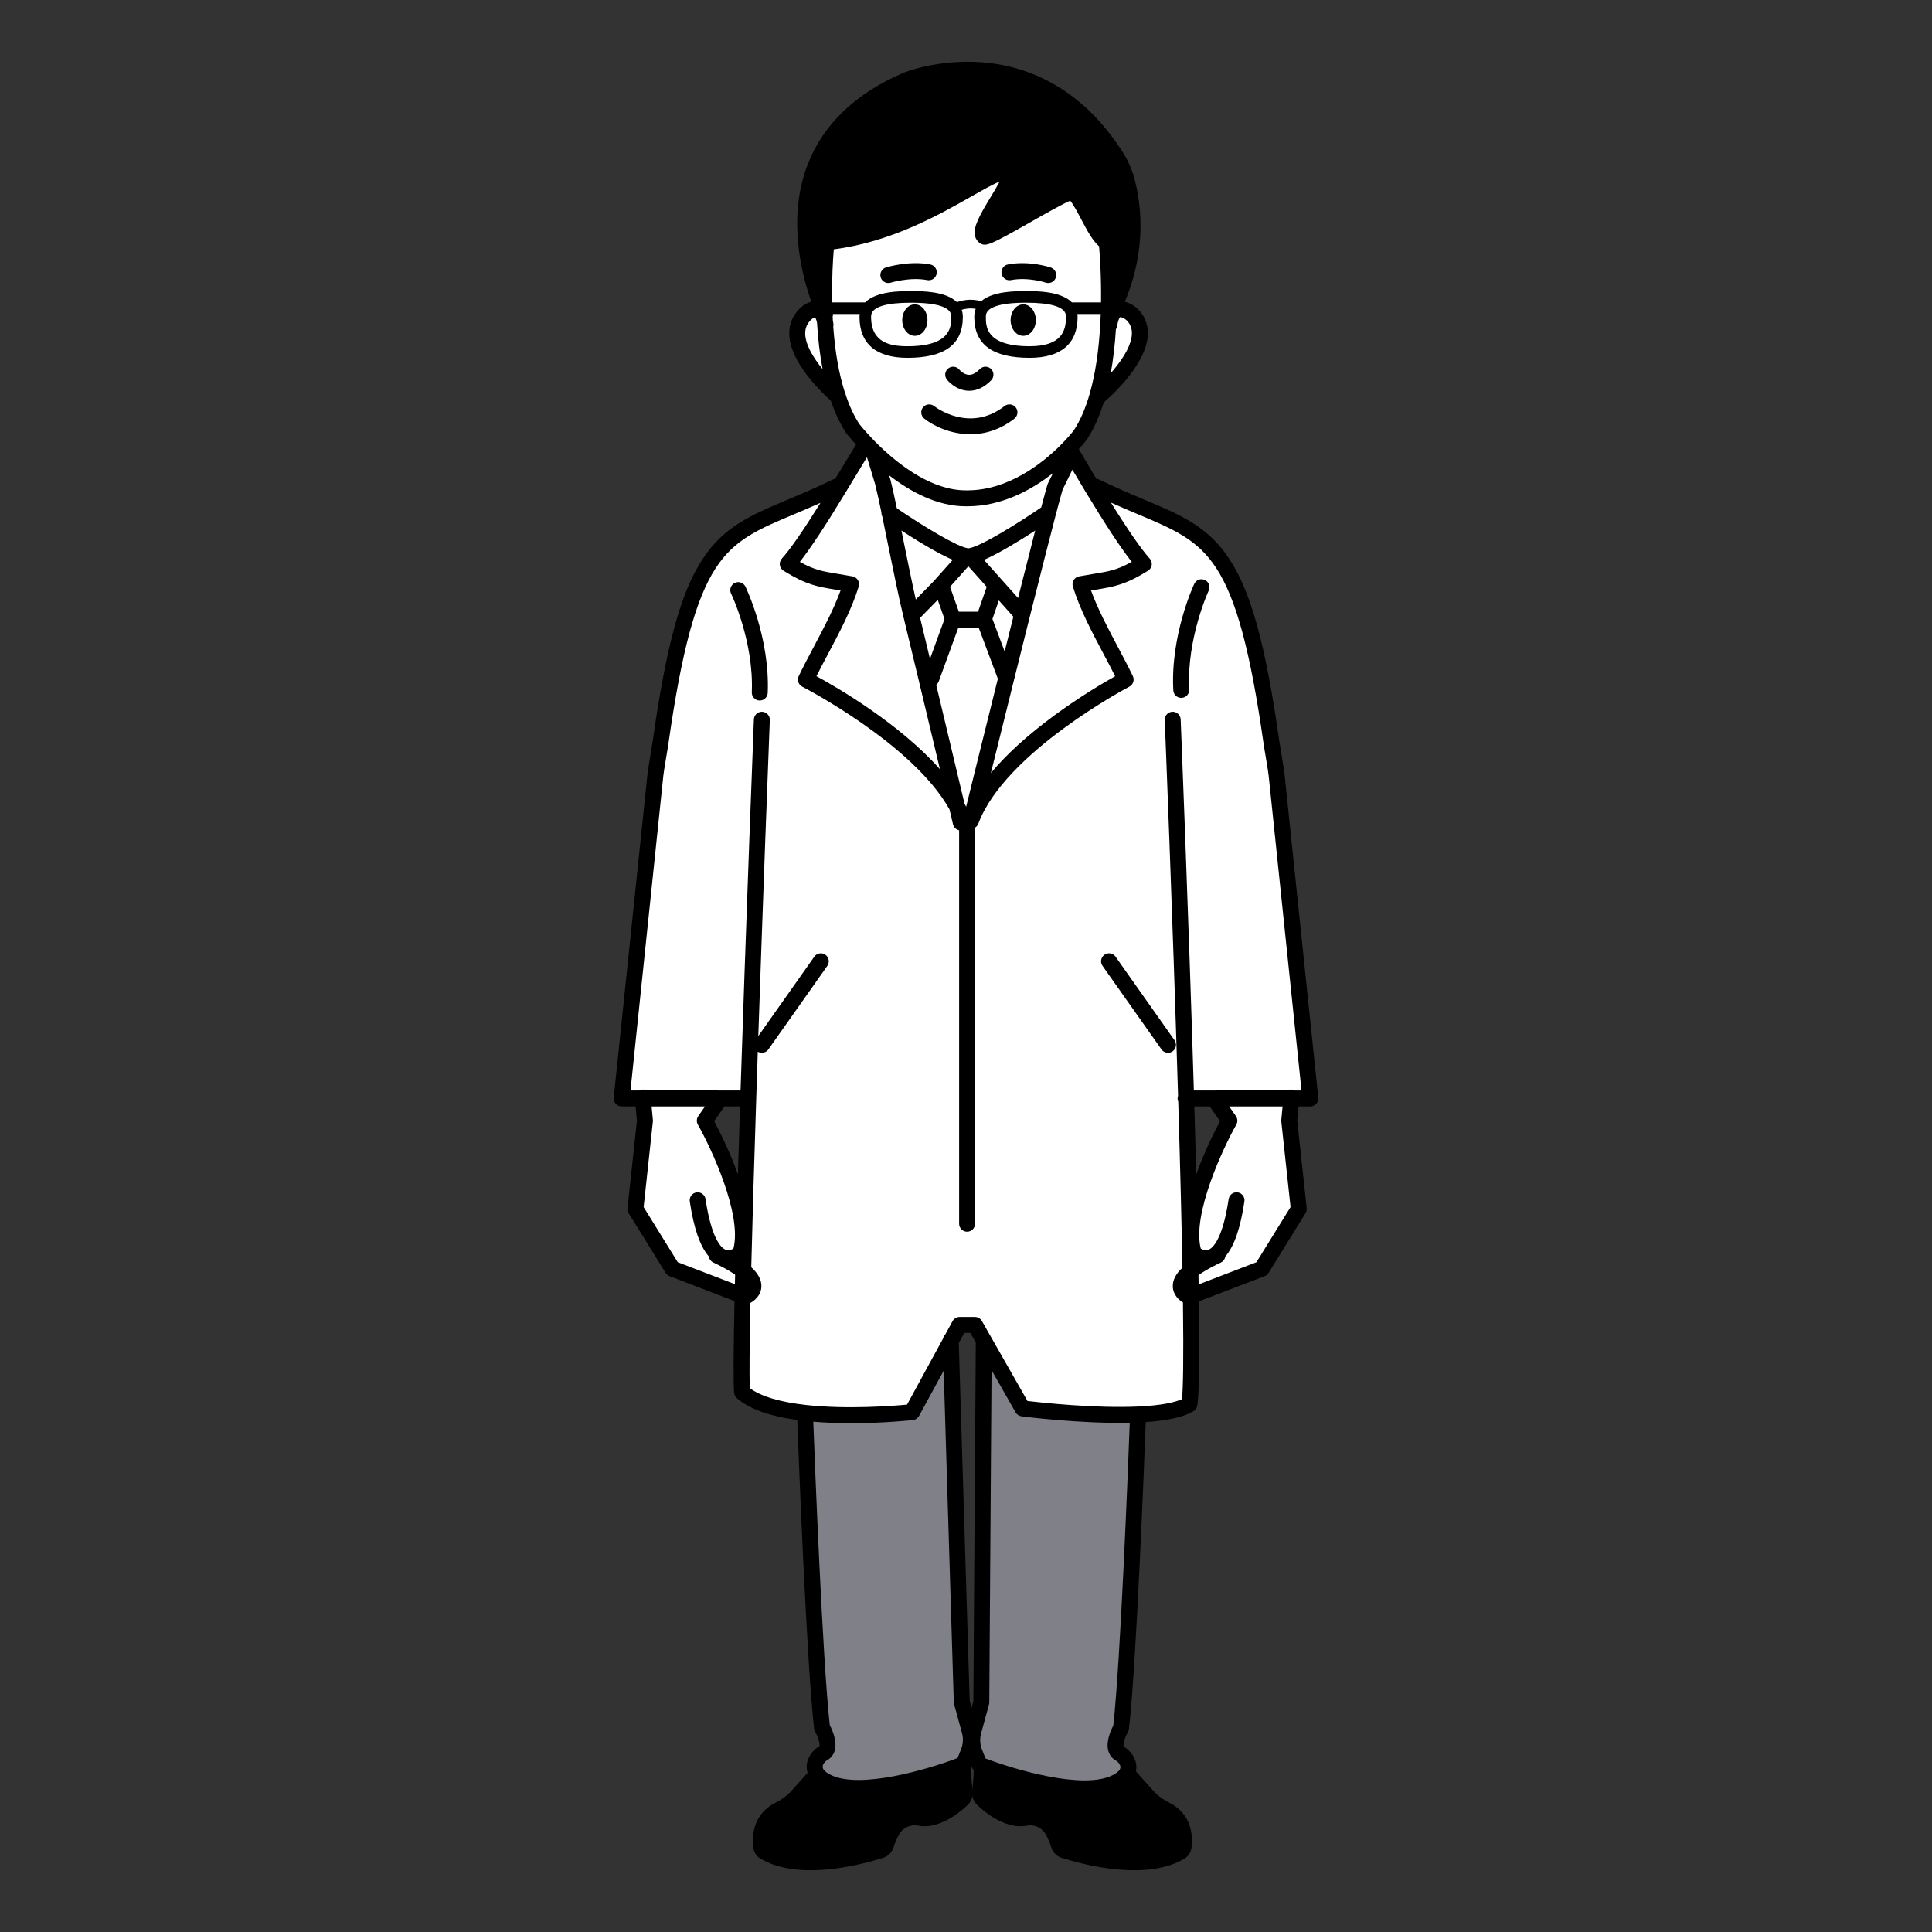 <?xml version="1.0" encoding="utf-8"?>
<!-- Generator: Adobe Illustrator 14.0.0, SVG Export Plug-In  -->
<!DOCTYPE svg PUBLIC "-//W3C//DTD SVG 1.1//EN" "http://www.w3.org/Graphics/SVG/1.1/DTD/svg11.dtd">
<svg version="1.1"
	 xmlns="http://www.w3.org/2000/svg" xmlns:xlink="http://www.w3.org/1999/xlink" xmlns:a="http://ns.adobe.com/AdobeSVGViewerExtensions/3.0/"
	 x="0px" y="0px" width="1200px" height="1200px" viewBox="-381.165 -38.349 1200 1200"
	 enable-background="new -381.165 -38.349 1200 1200" xml:space="preserve">
<rect x="-381.165" y="-38.349" width="1200" height="1200" fill="#333333" stroke="none"/>
<defs>
</defs>
<path d="M144.858,1037.829c8.337-2.317,33.129-7.732,40.64,7.288c2.661,5.321,8.896,7.694,13.997,4.634l0,0
	c9.083-5.449,22.277-0.097,22.441,10.495c0.227,14.591,3.577,17.789-3.37,23.668c0,0-14.824,14.585-29.545,11.679
	c-4.742-0.937-9.565,1.367-11.856,5.623c-1.227,2.28-2.419,4.895-3.255,7.632c-0.961,3.15-3.254,5.684-6.394,6.683
	c-14.139,4.501-52.968,14.748-76.596,0.424c-2.377-1.441-3.853-4.004-4.19-6.764c-0.868-7.098-0.388-20.812,14.161-28.06
	c3.528-1.758,6.771-4.083,9.403-7.017l29.977-33.418C141.508,1039.316,143.072,1038.326,144.858,1037.829z"/>
<path d="M300.774,1037.829c-8.337-2.317-33.13-7.732-40.641,7.288c-2.66,5.321-8.896,7.694-13.996,4.634l0,0
	c-9.084-5.449-22.277-0.097-22.441,10.495c-0.227,14.591-3.577,17.789,3.37,23.668c0,0,14.823,14.585,29.546,11.679
	c4.741-0.937,9.564,1.367,11.855,5.623c1.228,2.28,2.42,4.895,3.255,7.632c0.962,3.15,3.255,5.684,6.394,6.683
	c14.14,4.501,52.969,14.748,76.597,0.424c2.377-1.441,3.854-4.004,4.19-6.764c0.868-7.098,0.388-20.812-14.161-28.06
	c-3.528-1.758-6.771-4.083-9.403-7.017l-29.977-33.418C304.125,1039.316,302.561,1038.326,300.774,1037.829z"/>
<path fill="#808188" d="M253.944,836.453c0,0,40.158,5.185,71.712,3.78l0.019,0.504c0,0-5.4,149.472-10.549,194.238
	c0,0-7.199,12.51-0.647,15.948c3.924,2.052,10.403,11.069-1.98,17.567c-25.164,13.176-85.338-10.781-85.338-10.781l-3.006-7.578
	c-0.972-2.431-1.458-5.004-1.458-7.597c0-1.817,0.234-3.636,0.72-5.418l4.933-18.126l1.529-224.784L253.944,836.453z"/>
<path fill="#FFFFFF" d="M321.984,156.953c18,18.108-19.872,50.094-20.826,50.886l-0.738-0.252
	c3.996-13.986,5.94-29.646,6.732-44.172l0.684,0.054C310.23,146.279,321.984,156.953,321.984,156.953z"/>
<path fill="#FFFFFF" d="M243.792,382.943c3.313-13.302,6.715-26.946,10.009-40.068c6.174-24.552,11.951-47.322,15.966-62.604
	c1.926-7.344,3.456-12.978,4.41-16.236l10.008-20.376l0.359-0.72c0.198,0.342,5.563,9.684,12.78,21.582
	c10.063,16.65,23.706,38.304,31.968,47.412c-16.397,10.17-21.636,9.306-39.348,12.582c6.229,20.16,18.864,40.086,28.063,59.238
	c0,0-78.679,41.022-96.12,87.678c0.558-2.322,10.638-43.29,21.905-88.47V382.943z"/>
<path fill="#FFFFFF" d="M253.801,342.875c-3.294,13.122-6.696,26.766-10.009,40.068l-13.806-36.81l6.552-18.882l1.53-1.386
	l15.048,16.848h0.019L253.801,342.875z"/>
<path d="M130.95,156.233c-4.248-9.252-44.658-103.788,51.066-144.846c0,0,79.434-32.22,130.031,47.52
	c2.898,4.536,5.131,9.522,6.57,14.832c4.068,15.012,8.694,46.962-10.35,83.214l-0.792-0.018c0.864-24.894-1.278-45-1.278-45
	c-7.632-4.284-14.688-27.108-21.275-30.96c-3.078-1.836-51.841,29.286-54.631,27.594c-7.02-4.23,20.521-36.36,15.517-39.51
	c-9.595-6.048-53.154,36.486-112.518,42.876h-1.116C132.174,111.936,129.942,131.735,130.95,156.233z"/>
<path fill="#FFFFFF" d="M253.116,342.713l-15.048-16.848l-16.758-18.792c11.448-1.602,48.06-26.892,48.06-26.892v-0.018l0.396,0.108
	c-4.015,15.282-9.792,38.052-15.966,62.604l-0.666-0.162H253.116z"/>
<polygon fill="#FFFFFF" points="229.86,346.529 210.87,346.529 210.744,346.169 204.066,327.251 202.536,325.865 219.294,307.073 
	221.311,307.073 238.068,325.865 236.538,327.251 229.986,346.133 "/>
<path fill="#FFFFFF" d="M269.37,280.164v0.018c0,0-36.611,25.29-48.06,26.892h-2.016c-10.944-1.53-44.874-24.714-47.844-26.748
	c-1.62-7.776-3.078-14.526-4.266-19.224l-5.472-18l0.36-0.504c13.104,12.528,34.218,28.566,56.574,28.566h1.08
	c27.252,0,49.536-17.73,61.2-29.376l3.258,1.872l-10.008,20.376c-0.954,3.258-2.484,8.892-4.41,16.236L269.37,280.164z"/>
<path fill="#FFFFFF" d="M243.792,382.943v0.018c-11.268,45.18-21.348,86.148-21.905,88.47c0,0.018,0,0.036-0.019,0.054
	c0,0.018-0.018,0.018-0.018,0.036v0.018h-4.464c-1.134-3.024-2.538-6.03-4.158-9c-3.564-14.994-10.692-45.072-18.558-77.886
	c-0.054-0.252-0.126-0.522-0.18-0.774l2.754-0.666l13.5-37.044l0.126,0.36h18.99l0.126-0.396L243.792,382.943z"/>
<path fill="#FFFFFF" d="M83.592,643.961l-1.116-0.035h-0.36H4.95l20.556-197.01c0.72-8.316,2.502-16.47,3.69-24.732
	C49.32,281.441,72.271,296.237,138.061,264.035l2.016,0.486c-10.062,16.65-23.706,38.304-31.968,47.412
	c16.398,10.17,21.636,9.306,39.348,12.582c-6.228,20.16-18.864,40.086-28.062,59.238c0,0,70.416,35.964,93.834,78.786
	c1.404,5.958,2.25,9.54,2.358,9.972c0,0,1.764-0.972,1.8-0.972h4.464v-0.018c0-0.018,0.018-0.018,0.018-0.036
	c0.019-0.018,0.019-0.036,0.019-0.054c17.441-46.656,96.12-87.678,96.12-87.678c-9.198-19.152-21.834-39.078-28.063-59.238
	c17.712-3.276,22.95-2.412,39.348-12.582c-8.262-9.108-21.905-30.762-31.968-47.412l2.286-0.486
	c65.771,32.202,88.74,17.406,108.864,158.148c1.188,8.262,2.97,16.416,3.689,24.732l20.557,197.01h-77.166
	c2.699,90.035,4.464,174.941,2.052,189.972c-6.552,3.942-18.45,5.742-31.95,6.336c-31.554,1.404-71.712-3.78-71.712-3.78
	l-24.066-42.246l-5.472-9.611h-9.576l-5.472,10.025l-24.048,44.137c0,0-35.316,3.941-66.312,0.485
	c-16.11-1.782-31.05-5.58-39.276-12.96C78.625,810.714,80.784,730.199,83.592,643.961z"/>
<path fill="#FFFFFF" d="M184.878,343.919l17.658-18.054l1.53,1.386l6.678,18.918l-13.5,37.044l-2.754,0.666
	C191.322,370.721,188.064,357.149,184.878,343.919z"/>
<path fill="#FFFFFF" d="M184.878,343.919c-4.122-16.956-9.288-43.686-13.428-63.594c2.97,2.034,36.9,25.218,47.844,26.748
	l-16.758,18.792L184.878,343.919z"/>
<path fill="#FFFFFF" d="M156.438,236.909c1.638,1.764,3.528,3.672,5.634,5.688l-0.36,0.504l-1.332,1.89l4.176,9.522
	c1.296,4.464,3.672,13.572,6.696,25.668l0.018,0.018c0.036,0.018,0.09,0.072,0.18,0.126c4.14,19.908,9.306,46.638,13.428,63.594
	c3.186,13.23,6.444,26.802,9.612,39.96c0.054,0.252,0.126,0.522,0.18,0.774c7.866,32.814,14.994,62.892,18.558,77.886
	c-23.418-42.822-93.834-78.786-93.834-78.786c9.198-19.152,21.834-39.078,28.062-59.238c-17.712-3.276-22.95-2.412-39.348-12.582
	c8.262-9.108,21.906-30.762,31.968-47.412c7.218-11.898,15.372-25.326,15.588-25.668L156.438,236.909z"/>
<path fill="#FFFFFF" d="M167.185,261.102c1.188,4.698,2.646,11.448,4.266,19.224c-0.09-0.054-0.144-0.108-0.18-0.126l-0.018-0.018
	c-3.024-12.096-5.4-21.204-6.696-25.668l-4.176-9.522l1.332-1.89L167.185,261.102z"/>
<path fill="#FFFFFF" d="M133.291,111.936c59.364-6.39,102.923-48.924,112.518-42.876c5.004,3.15-22.536,35.28-15.517,39.51
	c2.79,1.692,51.553-29.43,54.631-27.594c6.588,3.852,13.644,26.676,21.275,30.96c0,0,2.143,20.106,1.278,45h-0.019
	c-0.071,2.124-0.18,4.284-0.306,6.48c-0.792,14.526-2.736,30.186-6.732,44.172c-2.592,9.054-6.048,17.406-10.638,24.3
	c0,0-3.168,4.212-8.855,9.9c-11.664,11.646-33.948,29.376-61.2,29.376h-1.08c-22.356,0-43.47-16.038-56.574-28.566
	c-2.106-2.016-3.996-3.924-5.634-5.688c-4.986-5.238-7.848-8.946-7.848-8.946c-3.924-5.94-7.056-12.852-9.468-20.304
	c-4.77-14.508-7.02-31.05-7.902-46.242c0.018-0.036,0-0.054-0.018-0.09c-0.108-1.728-0.18-3.42-0.252-5.094
	c-1.008-24.498,1.224-44.298,1.224-44.298H133.291z"/>
<path fill="#FFFFFF" d="M139.122,207.659c-3.204-2.772-37.638-33.192-20.232-50.706c0,0,9.414-9.738,12.312,4.374
	c0.018,0.036,0.036,0.054,0.018,0.09C132.103,176.609,134.353,193.151,139.122,207.659z"/>
<path fill="#808188" d="M118.999,839.262v-0.019c30.996,3.456,66.312-0.485,66.312-0.485l24.048-44.137l6.84,224.137l4.932,18.107
	c0.505,1.854,0.757,3.763,0.721,5.652c-0.036,2.502-0.522,5.004-1.44,7.362l-3.024,7.577c0,0-60.174,23.977-85.338,10.782
	c-12.402-6.498-5.886-15.516-1.98-17.55c6.534-3.438-0.648-15.984-0.648-15.984c-5.148-44.766-10.548-194.22-10.548-194.22
	L118.999,839.262z"/>
<path d="M192.909,221.654c5.645,4.475,16.299,9.707,28.677,9.707c8.632,0,18.104-2.547,27.292-9.675
	c2.16-1.676,2.553-4.785,0.877-6.945c-1.674-2.16-4.785-2.554-6.945-0.877c-21.711,16.841-42.83,0.75-43.76,0.024
	c-2.143-1.69-5.248-1.328-6.944,0.812C190.407,216.843,190.767,219.956,192.909,221.654z"/>
<path d="M220.067,204.354c0.265,0.013,0.528,0.019,0.791,0.019c4.824,0,9.407-2.201,13.633-6.549
	c1.903-1.961,1.858-5.094-0.102-6.999c-1.961-1.905-5.096-1.86-7,0.101c-2.365,2.436-4.636,3.618-6.778,3.543
	c-3.257-0.13-5.788-3.082-5.893-3.207c-1.707-2.111-4.8-2.454-6.93-0.76c-2.139,1.703-2.494,4.816-0.792,6.956
	C207.526,198.123,212.395,203.975,220.067,204.354z"/>
<path d="M304.819,554.67c-2.232,1.577-2.766,4.665-1.189,6.898l36.631,51.894c0.963,1.366,2.494,2.096,4.047,2.096
	c0.987,0,1.983-0.294,2.852-0.906c2.232-1.576,2.765-4.665,1.189-6.898l-36.631-51.894
	C310.144,553.625,307.054,553.094,304.819,554.67z"/>
<path d="M170.59,137.449c-2.113,0-4.071-1.361-4.729-3.485c-0.809-2.608,0.645-5.378,3.252-6.19
	c0.583-0.181,14.421-4.414,27.553-1.859c2.684,0.523,4.436,3.122,3.913,5.805c-0.522,2.684-3.124,4.435-5.805,3.913
	c-10.636-2.07-22.604,1.558-22.724,1.595C171.565,137.377,171.074,137.449,170.59,137.449z"/>
<ellipse cx="187.059" cy="160.478" rx="7.837" ry="9.777"/>
<path d="M269.921,137.451c-0.521,0-1.054-0.083-1.576-0.258l0,0c-0.109-0.037-11.037-3.616-21.594-1.56
	c-2.677,0.519-5.281-1.228-5.805-3.913c-0.522-2.683,1.229-5.282,3.912-5.805c13.191-2.568,26.104,1.712,26.646,1.896
	c2.591,0.875,3.981,3.684,3.106,6.274C273.912,136.148,271.985,137.451,269.921,137.451z"/>
<ellipse cx="254.377" cy="160.478" rx="7.837" ry="9.777"/>
<path fill="#FFFFFF" d="M371.641,742.373c-6.062,2.682-11.299-2.286-11.299-2.286c-8.893-27.558,22.086-82.368,22.086-82.368
	l-9.628-13.806l48.161-0.54l-1.36,14.346l5.929,54.828l-22.978,37.116l-45.196,17.352c0,0-18.453-7.739,14.642-24.191
	L371.641,742.373z"/>
<path fill="#FFFFFF" d="M67.388,742.373c6.062,2.682,11.299-2.286,11.299-2.286c8.892-27.558-22.086-82.368-22.086-82.368
	l9.628-13.806l-48.183-0.54l1.381,14.346l-5.928,54.828l22.978,37.116l45.197,17.352c0,0,18.453-7.739-14.642-24.191L67.388,742.373
	z"/>
<path d="M417.097,446.488c-0.48-5.529-1.408-10.979-2.307-16.251c-0.491-2.876-0.998-5.851-1.416-8.755
	c-8.467-59.216-17.375-91.751-30.748-112.298c-13.335-20.49-30.089-27.541-53.277-37.298c-8.166-3.437-17.424-7.332-27.563-12.296
	c-0.631-0.309-1.297-0.466-1.957-0.495c-5.493-9.114-9.687-16.354-10.926-18.506c3.05-3.366,4.738-5.595,4.836-5.725
	c0.056-0.076,0.11-0.154,0.164-0.233c4.164-6.254,7.675-14,10.473-23.029c1.638-1.367,26.444-22.396,27.377-41.878
	c0.301-6.309-1.805-11.779-6.258-16.26c-0.061-0.059-0.121-0.118-0.184-0.175c-0.496-0.451-3.714-3.251-7.84-4.223
	c14.02-33.175,9.947-61.773,5.924-76.622c-1.555-5.73-3.969-11.181-7.168-16.188c-27.24-42.93-62.786-54.12-87.809-55.947
	c-27.025-1.971-47.409,6.146-48.354,6.53c-29.913,12.83-49.972,32.039-59.62,57.092c-12.811,33.268-3.598,68.507,2.312,85.112
	c-3.804,0.941-6.694,3.713-7.378,4.421c-4.421,4.45-6.544,9.875-6.309,16.128c0.646,17.18,19.844,35.606,25.792,40.913
	c2.582,7.646,5.802,14.439,9.598,20.187c0.067,0.101,0.138,0.2,0.212,0.296c0.103,0.133,2.193,2.828,5.834,6.816
	c-2.376,3.906-8.584,14.133-12.947,21.322c-0.567,0.058-1.134,0.198-1.675,0.463c-10.138,4.962-19.394,8.857-27.561,12.293
	c-23.192,9.758-39.949,16.809-53.283,37.298c-13.369,20.544-22.276,53.08-30.744,112.298c-0.418,2.91-0.926,5.885-1.416,8.763
	c-0.898,5.27-1.827,10.72-2.298,16.16L0.027,643.411c-0.146,1.395,0.307,2.785,1.246,3.827c0.938,1.042,2.275,1.637,3.677,1.637
	h8.652l0.849,8.814l-5.874,54.325c-0.119,1.096,0.132,2.2,0.712,3.138l22.977,37.116c0.57,0.92,1.425,1.628,2.435,2.016
	l40.356,15.493c-0.661,31.028-0.754,50.057-0.275,56.854c0.091,1.282,0.676,2.479,1.632,3.337
	c7.44,6.676,20.092,11.255,37.618,13.645c0.792,21.229,5.758,150.7,10.468,191.658c0.077,0.667,0.288,1.312,0.622,1.894
	c1.898,3.315,3.243,8.041,2.658,9.135c-3.921,2.042-7.894,7.087-7.901,12.778c-0.005,3.818,1.704,9.268,9.869,13.546
	c6.139,3.219,14.008,4.468,22.529,4.468c28.778,0,64.978-14.254,66.939-15.035c1.262-0.503,2.262-1.502,2.765-2.764l0.24-0.602
	l0.335,0.844c0.503,1.267,1.505,2.27,2.771,2.773c1.962,0.781,38.168,15.027,66.949,15.027c8.516,0,16.384-1.248,22.52-4.461
	c8.158-4.28,9.868-9.729,9.865-13.548c-0.002-5.688-3.971-10.739-7.867-12.74c-0.568-1.05,0.531-5.479,2.62-9.141
	c0.337-0.586,0.552-1.233,0.628-1.904c4.638-40.332,9.523-166.497,10.429-190.621c13.909-0.93,23.657-3.155,29.685-6.781
	c1.25-0.752,2.104-2.017,2.336-3.457c1.118-6.967,1.445-28.634,0.983-64.715l40.851-15.683c1.01-0.388,1.864-1.096,2.434-2.016
	l22.979-37.116c0.58-0.938,0.83-2.042,0.711-3.138l-5.873-54.329l0.834-8.811h7.309c1.402,0,2.738-0.595,3.679-1.637
	c0.938-1.042,1.39-2.433,1.245-3.827L417.097,446.488z M293.089,267.081c12.248,20.271,21.864,34.875,28.674,43.555
	c-9.156,5.103-14.275,5.936-23.864,7.497c-2.579,0.419-5.505,0.895-8.854,1.515c-1.391,0.258-2.604,1.096-3.336,2.305
	c-0.73,1.209-0.91,2.673-0.494,4.023c4.394,14.222,11.798,28.183,18.959,41.685c2.557,4.82,5.004,9.436,7.299,14.014
	c-7.012,3.912-21.799,12.566-37.92,24.435c-16.409,12.082-29.52,24-39.26,35.658c3.938-15.931,9.018-36.418,14.303-57.608
	c0.004-0.013,0.003-0.025,0.006-0.038c3.31-13.294,6.709-26.928,10-40.04c7.207-28.663,12.426-49.124,15.953-62.556
	c1.841-7.02,3.307-12.428,4.254-15.694l6.106-12.431C287.123,257.152,289.936,261.885,293.089,267.081z M230.001,309.382
	c9.572-4.153,22.686-12.259,31.813-18.196c-2.816,10.924-6.344,24.797-10.654,41.902L230.001,309.382z M248.243,344.687
	c-1.786,7.124-3.596,14.363-5.405,21.617l-7.585-20.222l3.981-11.49L248.243,344.687z M231.687,326.134l-5.359,15.445h-11.954
	l-5.45-15.44l11.38-12.761L231.687,326.134z M220.624,302.171c-0.109,0.015-0.214,0.045-0.321,0.067
	c-0.108-0.022-0.213-0.052-0.323-0.067c-6.581-0.92-27.122-13.292-44.092-24.812c-1.738-8.292-2.922-13.586-3.904-17.471
	c-0.019-0.077-0.04-0.152-0.063-0.227l-0.843-2.773c13.27,10.228,29.949,19.225,47.569,19.225h1.08
	c21.646,0,40.203-10.445,53.099-20.553l-3.093,6.292c-0.125,0.254-0.228,0.519-0.307,0.791c-0.867,2.962-2.197,7.833-3.863,14.148
	C251.618,286.352,227.938,301.148,220.624,302.171z M210.613,309.372l-11.695,13.114L187.656,334
	c-2.454-10.952-5.126-24.112-7.731-36.943c-0.404-1.993-0.803-3.956-1.199-5.901C194.462,301.454,204.438,306.717,210.613,309.372z
	 M201.28,334.229l4.201,11.901l-9.021,24.771l-6.128-25.479L201.28,334.229z M201.895,384.908l12.182-33.428h12.63l11.913,31.767
	c-8.402,33.696-16.232,65.408-19.7,79.5c-0.326-0.649-0.67-1.3-1.018-1.952l-1.951-8.213c-3.78-15.916-9.41-39.619-15.614-65.52
	C201.02,386.514,201.574,385.79,201.895,384.908z M318.578,160.55c2.407,2.468,3.45,5.237,3.286,8.7
	c-0.29,6.041-4.33,13.822-11.686,22.504c-0.477,0.562-0.952,1.106-1.426,1.642c1.509-8.338,2.575-17.432,3.19-27.195
	c0.4-0.6,0.689-1.287,0.796-2.05c0.566-4.075,1.643-5.388,1.895-5.514C315.214,158.458,317.206,159.365,318.578,160.55z
	 M118.963,169.219c-0.13-3.447,0.995-6.318,3.463-8.802c0.755-0.76,1.96-1.549,2.619-1.743c0.257,0.345,0.794,1.284,1.259,3.43
	c0.619,10.399,1.78,20.038,3.467,28.834C124.075,183.963,119.218,175.974,118.963,169.219z M132.761,107.014
	c-0.008,0.001-0.015,0.004-0.023,0.005c-0.003,0-0.006-0.002-0.009-0.002c-2.717-0.301-5.166,1.647-5.473,4.363
	c-0.045,0.404-0.588,5.325-1.012,13.122c-3.172-16.296-4.224-37.11,3.44-57.014c8.646-22.452,26.888-39.787,54.222-51.525
	c0.949-0.372,19.895-7.619,44.189-5.751c32.92,2.531,59.76,19.807,79.783,51.361c2.666,4.173,4.672,8.703,5.963,13.462
	c3.209,11.844,6.433,33.281-1.365,58.81c-0.376-13.072-1.297-21.883-1.355-22.433c-0.17-1.594-1.1-3.007-2.498-3.792
	c-2.698-1.514-6.636-8.997-9.511-14.46c-3.921-7.456-7.31-13.895-11.654-16.435c-3.666-2.188-6.778-0.863-33.272,14.185
	c-5.889,3.344-13.189,7.491-18.309,10.159c1.932-3.937,4.995-9.009,6.971-12.281c2.555-4.228,4.968-8.222,6.543-11.535
	c1.066-2.243,4.314-9.07-0.941-12.379c-6.281-3.959-15.084,1.047-31.063,10.138C197.622,86.254,167.754,103.247,132.761,107.014z
	 M136.719,116.51c35.755-4.565,65.623-21.551,85.561-32.896c5.974-3.398,12.998-7.396,17.47-9.214
	c-1.507,2.86-3.704,6.497-5.376,9.267c-7.047,11.667-11.297,19.096-9.93,24.62c0.475,1.923,1.645,3.529,3.281,4.515
	c3.524,2.137,6.16,1.021,31.349-13.285c8.104-4.603,19.867-11.284,24.491-13.208c2.006,2.375,4.813,7.709,6.785,11.458
	c3.568,6.783,6.97,13.247,11.129,16.848c0.44,5.052,1.433,18.479,1.221,34.89h-18.073c-6.85-7.03-21.903-7.038-28.573-7.038
	c-6.436,0-20.68,0.009-27.823,6.327c-6.61-2.033-12.552-0.37-15.026,0.557c-6.917-6.879-21.806-6.884-28.427-6.884
	c-6.669,0-21.724,0.008-28.573,7.038h-20.5C135.422,134.876,136.217,122.559,136.719,116.51z M256.054,149.668
	c16.251,0,21.89,2.83,23.848,5.402c0.03,0.047,0.065,0.09,0.099,0.136c0.94,1.317,0.944,2.551,0.944,3.283
	c0,8.483-2.568,18.219-22.594,18.219c-27.186,0-27.186-12.306-27.186-18.219C231.165,156.308,231.165,149.668,256.054,149.668z
	 M209.667,158.489c0,5.914,0,18.219-27.187,18.219c-10.519,0-22.593-2.071-22.593-18.219c0-0.731,0.004-1.965,0.943-3.28
	c0.034-0.047,0.07-0.092,0.102-0.14c1.959-2.571,7.598-5.4,23.845-5.4C209.667,149.668,209.667,156.308,209.667,158.489z
	 M144.25,207.366c-0.068-0.717-0.302-1.411-0.675-2.043c-3.656-11.402-6.073-25.084-7.188-40.74c0.127-0.549,0.18-1.124,0.108-1.715
	c-0.088-0.719-0.214-1.445-0.367-2.167c-0.047-0.78-0.079-1.54-0.115-2.308c0.167-0.543,0.232-1.114,0.201-1.688h16.588
	c-0.068,0.574-0.114,1.163-0.114,1.783c0,16.629,10.302,25.419,29.793,25.419c23.139,0,34.387-8.315,34.387-25.419
	c0-1.642-0.256-3.108-0.706-4.431c1.908-0.571,5.124-1.205,8.708-0.545c-0.576,1.46-0.905,3.104-0.905,4.976
	c0,17.104,11.248,25.419,34.387,25.419c19.491,0,29.793-8.791,29.793-25.419c0-0.621-0.046-1.209-0.114-1.783h14.486
	c-0.001,0.021-0.004,0.041-0.005,0.062c-0.063,1.884-0.162,3.965-0.301,6.379c-0.902,16.534-3.105,31.029-6.549,43.079
	c-2.613,9.128-5.947,16.793-9.91,22.786c-0.51,0.661-3.465,4.416-8.322,9.273c-10.446,10.431-31.834,27.929-57.702,27.929h-1.08
	c-20.422,0-40.177-14.788-53.151-27.192c-2.038-1.951-3.864-3.795-5.472-5.525c-4.209-4.421-6.866-7.735-7.411-8.425
	C149.339,220.08,146.536,214.129,144.25,207.366z M144.308,267.088c4.993-8.229,10.071-16.594,13.015-21.438l5.091,16.777
	c1.193,4.734,2.676,11.664,3.902,17.527c-0.004,0.077-0.023,0.149-0.023,0.227c0,0.8,0.194,1.554,0.532,2.223
	c1.079,5.205,2.222,10.83,3.397,16.622c3.363,16.568,6.84,33.7,9.843,46.051l9.599,39.908c0.032,0.146,0.068,0.295,0.104,0.443
	l0.063,0.266c0.008,0.038,0.017,0.075,0.026,0.113c4.75,19.82,9.198,38.498,12.794,53.623
	c-25.185-28.43-63.762-50.753-76.699-57.799c2.288-4.564,4.729-9.167,7.277-13.972c7.16-13.501,14.564-27.462,18.957-41.683
	c0.417-1.35,0.237-2.814-0.495-4.023c-0.731-1.209-1.945-2.047-3.334-2.305c-3.351-0.62-6.275-1.096-8.855-1.516
	c-9.589-1.56-14.707-2.394-23.864-7.496C122.446,301.957,132.061,287.355,144.308,267.088z M75.294,759.264L39.808,745.64
	l-21.204-34.252l5.745-53.137c0.036-0.335,0.038-0.672,0.006-1.007l-0.806-8.369h33.185l-4.192,6.013
	c-1.089,1.562-1.186,3.609-0.25,5.267c8.136,14.395,27.55,55.621,22.093,76.993c-1.098,0.692-3.008,1.541-4.936,0.725l-0.341-0.164
	c-2.414-1.251-8.419-6.802-12.045-31.269c-0.401-2.704-2.92-4.568-5.622-4.171c-2.705,0.4-4.572,2.918-4.171,5.622
	c2.456,16.57,6.352,27.859,11.856,34.204c0.238,1.586,1.24,3.026,2.802,3.756c0.815,0.381,1.608,0.762,2.34,1.122l0.559,0.283
	c4.727,2.35,8.139,4.399,10.606,6.139C75.385,755.391,75.339,757.346,75.294,759.264z M77.161,690.975
	c-5.317-14.708-11.824-27.479-14.745-32.939l6.388-9.16h9.677C77.997,663.827,77.557,677.858,77.161,690.975z M215.813,1048.044
	l-2.227,5.581c-17.652,6.732-60.99,19.799-79.24,10.229c-1.706-0.894-4.567-2.701-4.565-4.765c0.002-1.657,1.668-3.538,2.593-4.02
	c2.433-1.28,4.13-3.37,4.908-6.044c1.691-5.81-1.571-13.012-3.052-15.839c-4.542-40.774-9.316-163.705-10.248-188.492
	c7.965,0.673,16.017,0.929,23.565,0.929c20.528,0,37.305-1.835,38.313-1.947c1.606-0.18,3.024-1.132,3.797-2.552l15.311-28.093
	l6.283,205.876c0.012,0.389,0.069,0.774,0.172,1.149l4.931,18.106c0.39,1.434,0.574,2.866,0.547,4.283
	C216.873,1044.378,216.502,1046.273,215.813,1048.044z M223.403,1018.313l-1.098,4.032l-1.178-4.325l-6.78-222.199l3.42-6.276h3.76
	l3.392,5.954L223.403,1018.313z M310.317,1033.452c-1.486,2.824-4.748,9.997-3.064,15.798c0.779,2.68,2.482,4.774,4.93,6.059
	c0.877,0.458,2.58,2.293,2.582,4.024c0,2.069-2.861,3.88-4.563,4.772c-18.246,9.554-61.581-3.499-79.236-10.228l-2.216-5.586
	c-0.732-1.83-1.104-3.768-1.104-5.757c0-1.403,0.184-2.788,0.546-4.118l4.932-18.126c0.112-0.413,0.171-0.839,0.174-1.267
	l1.405-206.35l14.94,26.229c0.768,1.35,2.127,2.26,3.666,2.459c1.565,0.202,36.705,4.68,67.24,3.99
	C319.583,871.035,314.835,992.883,310.317,1033.452z M361.837,691.059c-0.346-13.184-0.739-27.24-1.183-42.184h9.57l6.388,9.16
	C373.687,663.507,367.159,676.314,361.837,691.059z M399.222,745.64l-35.896,13.78c-0.029-1.885-0.062-3.808-0.095-5.761
	c2.5-1.801,6.025-3.945,11.018-6.428l0.473-0.239c0.771-0.381,1.565-0.762,2.379-1.143c1.557-0.727,2.559-2.159,2.801-3.738
	c5.493-6.329,9.397-17.627,11.857-34.221c0.4-2.704-1.467-5.222-4.17-5.622c-2.713-0.401-5.223,1.467-5.623,4.171
	c-3.627,24.467-9.631,30.018-12.002,31.245l-0.385,0.188c-1.936,0.822-3.852-0.038-4.935-0.72
	c-5.449-21.35,13.96-62.597,22.092-76.999c0.937-1.657,0.839-3.705-0.249-5.266l-4.193-6.013h33.173l-0.794,8.377
	c-0.031,0.332-0.029,0.667,0.008,0.999l5.744,53.137L399.222,745.64z M423.247,638.975c-0.709-0.377-1.505-0.581-2.342-0.551
	l-48.162,0.54c-0.045,0.001-0.089,0.01-0.134,0.011h-12.252c-3.358-110.914-8.143-229.292-8.191-230.491
	c-0.11-2.732-2.429-4.849-5.146-4.746c-2.732,0.11-4.857,2.415-4.746,5.146c0.049,1.21,4.916,121.663,8.277,233.377
	c-0.188,0.522-0.309,1.077-0.309,1.664c0,0.704,0.152,1.371,0.417,1.978c1.296,43.375,2.116,77.054,2.59,103.143
	c-4.153,3.896-6.096,7.751-5.968,11.716c0.168,5.27,3.927,8.388,6.307,9.845c0.465,36.326,0.069,53.105-0.581,60.099
	c-4.292,1.893-12.374,3.915-27.571,4.584c-26.355,1.177-59.305-2.379-68.425-3.449l-28.304-49.693
	c-0.881-1.546-2.522-2.501-4.302-2.501h-9.576c-1.811,0-3.478,0.989-4.345,2.579l-4.621,8.479c-0.664,0.661-1.137,1.511-1.341,2.46
	l-22.308,40.929c-8.578,0.801-37.285,3.063-62.673,0.232c-16.202-1.792-28.228-5.401-34.994-10.479
	c-0.317-7.858-0.182-25.714,0.394-52.944c2.307-1.304,6.623-4.483,6.805-10.139c0.13-4.068-1.917-8.021-6.291-12.018
	c0.696-27.932,1.727-62.938,3.083-104.621c0.306-9.417,0.629-19.192,0.968-29.275c0.788,0.47,1.656,0.711,2.522,0.711
	c1.554,0,3.084-0.729,4.048-2.096l36.63-51.894c1.577-2.233,1.044-5.321-1.189-6.898c-2.233-1.577-5.322-1.044-6.898,1.189
	l-34.786,49.28c1.252-36.929,2.71-77.991,4.356-122.635c1.601-43.287,2.778-73.329,2.79-73.628c0.107-2.731-2.021-5.033-4.752-5.14
	c-2.723-0.101-5.033,2.021-5.14,4.752c-0.012,0.299-1.188,30.351-2.791,73.65c-2.172,58.947-4.019,111.664-5.495,156.835H66.419
	c-0.045-0.001-0.089-0.01-0.134-0.011l-48.183-0.54c-0.814-0.034-1.616,0.171-2.334,0.551h-5.324l19.995-191.632
	c0.443-5.121,1.297-10.132,2.202-15.438c0.501-2.941,1.019-5.98,1.456-9.021c8.14-56.925,16.885-89.315,29.242-108.304
	c11.677-17.942,26.455-24.161,48.825-33.573c5.032-2.117,10.478-4.411,16.3-7.021c-10.643,17.074-18.868,28.94-24.021,34.621
	c-0.987,1.089-1.439,2.559-1.235,4.014c0.204,1.455,1.044,2.744,2.293,3.518c14.184,8.797,21.045,9.914,32.412,11.764
	c0.955,0.156,1.958,0.319,3.012,0.494c-4.226,11.591-10.422,23.274-16.441,34.623c-3.242,6.114-6.595,12.435-9.55,18.589
	c-1.163,2.422-0.182,5.33,2.21,6.551c0.687,0.352,68.696,35.429,91.429,76.198c1.808,7.675,2.137,9.054,2.211,9.351
	c0.373,1.491,1.416,2.724,2.824,3.338c0.309,0.135,0.628,0.234,0.952,0.303v244.388c0,2.733,2.216,4.95,4.95,4.95
	s4.95-2.217,4.95-4.95v-246.02c0.03-0.019,0.063-0.033,0.093-0.052c0.083-0.055,0.158-0.12,0.239-0.179
	c0.154-0.115,0.303-0.235,0.443-0.367c0.078-0.074,0.151-0.15,0.225-0.229c0.136-0.145,0.26-0.297,0.377-0.458
	c0.051-0.068,0.104-0.132,0.15-0.204c0.075-0.114,0.139-0.235,0.204-0.355c0.001-0.001,0.002-0.003,0.003-0.005
	c0.057-0.105,0.121-0.207,0.171-0.317c0.012-0.026,0.021-0.052,0.032-0.078c0.009-0.021,0.017-0.041,0.024-0.062
	c0.001-0.001,0.002-0.003,0.002-0.005c0.003-0.006,0.005-0.012,0.008-0.018c0.029-0.072,0.062-0.143,0.088-0.216
	c0.001-0.003,0.001-0.006,0.003-0.009c0,0,0-0.001,0.001-0.002c16.571-44.325,93.003-84.621,93.771-85.023
	c2.367-1.235,3.329-4.125,2.173-6.532c-2.955-6.154-6.307-12.475-9.549-18.587c-6.02-11.35-12.216-23.034-16.441-34.625
	c1.053-0.175,2.057-0.338,3.012-0.494c11.367-1.85,18.229-2.967,32.412-11.764c1.248-0.774,2.088-2.063,2.293-3.518
	s-0.249-2.925-1.236-4.014c-5.17-5.7-13.431-17.624-24.122-34.784c5.966,2.681,11.533,5.024,16.673,7.188
	c22.367,9.412,37.143,15.63,48.819,33.573c12.36,18.992,21.106,51.38,29.246,108.304c0.437,3.035,0.954,6.074,1.456,9.013
	c0.904,5.307,1.76,10.32,2.211,15.528l19.986,191.546H423.247z"/>
<path d="M352.534,395.118c-2.611,0-4.795-2.044-4.938-4.684c-1.844-34.065,12.422-64.877,13.031-66.172
	c1.162-2.475,4.111-3.536,6.584-2.376c2.475,1.162,3.537,4.108,2.377,6.582l0,0c-0.137,0.296-13.811,29.92-12.107,61.433
	c0.147,2.729-1.945,5.063-4.676,5.209C352.716,395.115,352.624,395.118,352.534,395.118z"/>
<path d="M90.742,396.751c-0.069,0-0.139-0.001-0.209-0.004c-2.731-0.113-4.854-2.42-4.74-5.151
	c1.314-31.622-12.732-60.98-12.874-61.273c-1.193-2.46-0.166-5.421,2.293-6.613c2.461-1.192,5.422-0.167,6.614,2.293
	c0.625,1.288,15.274,31.919,13.858,66.005C95.573,394.668,93.381,396.751,90.742,396.751z"/>
</svg>
